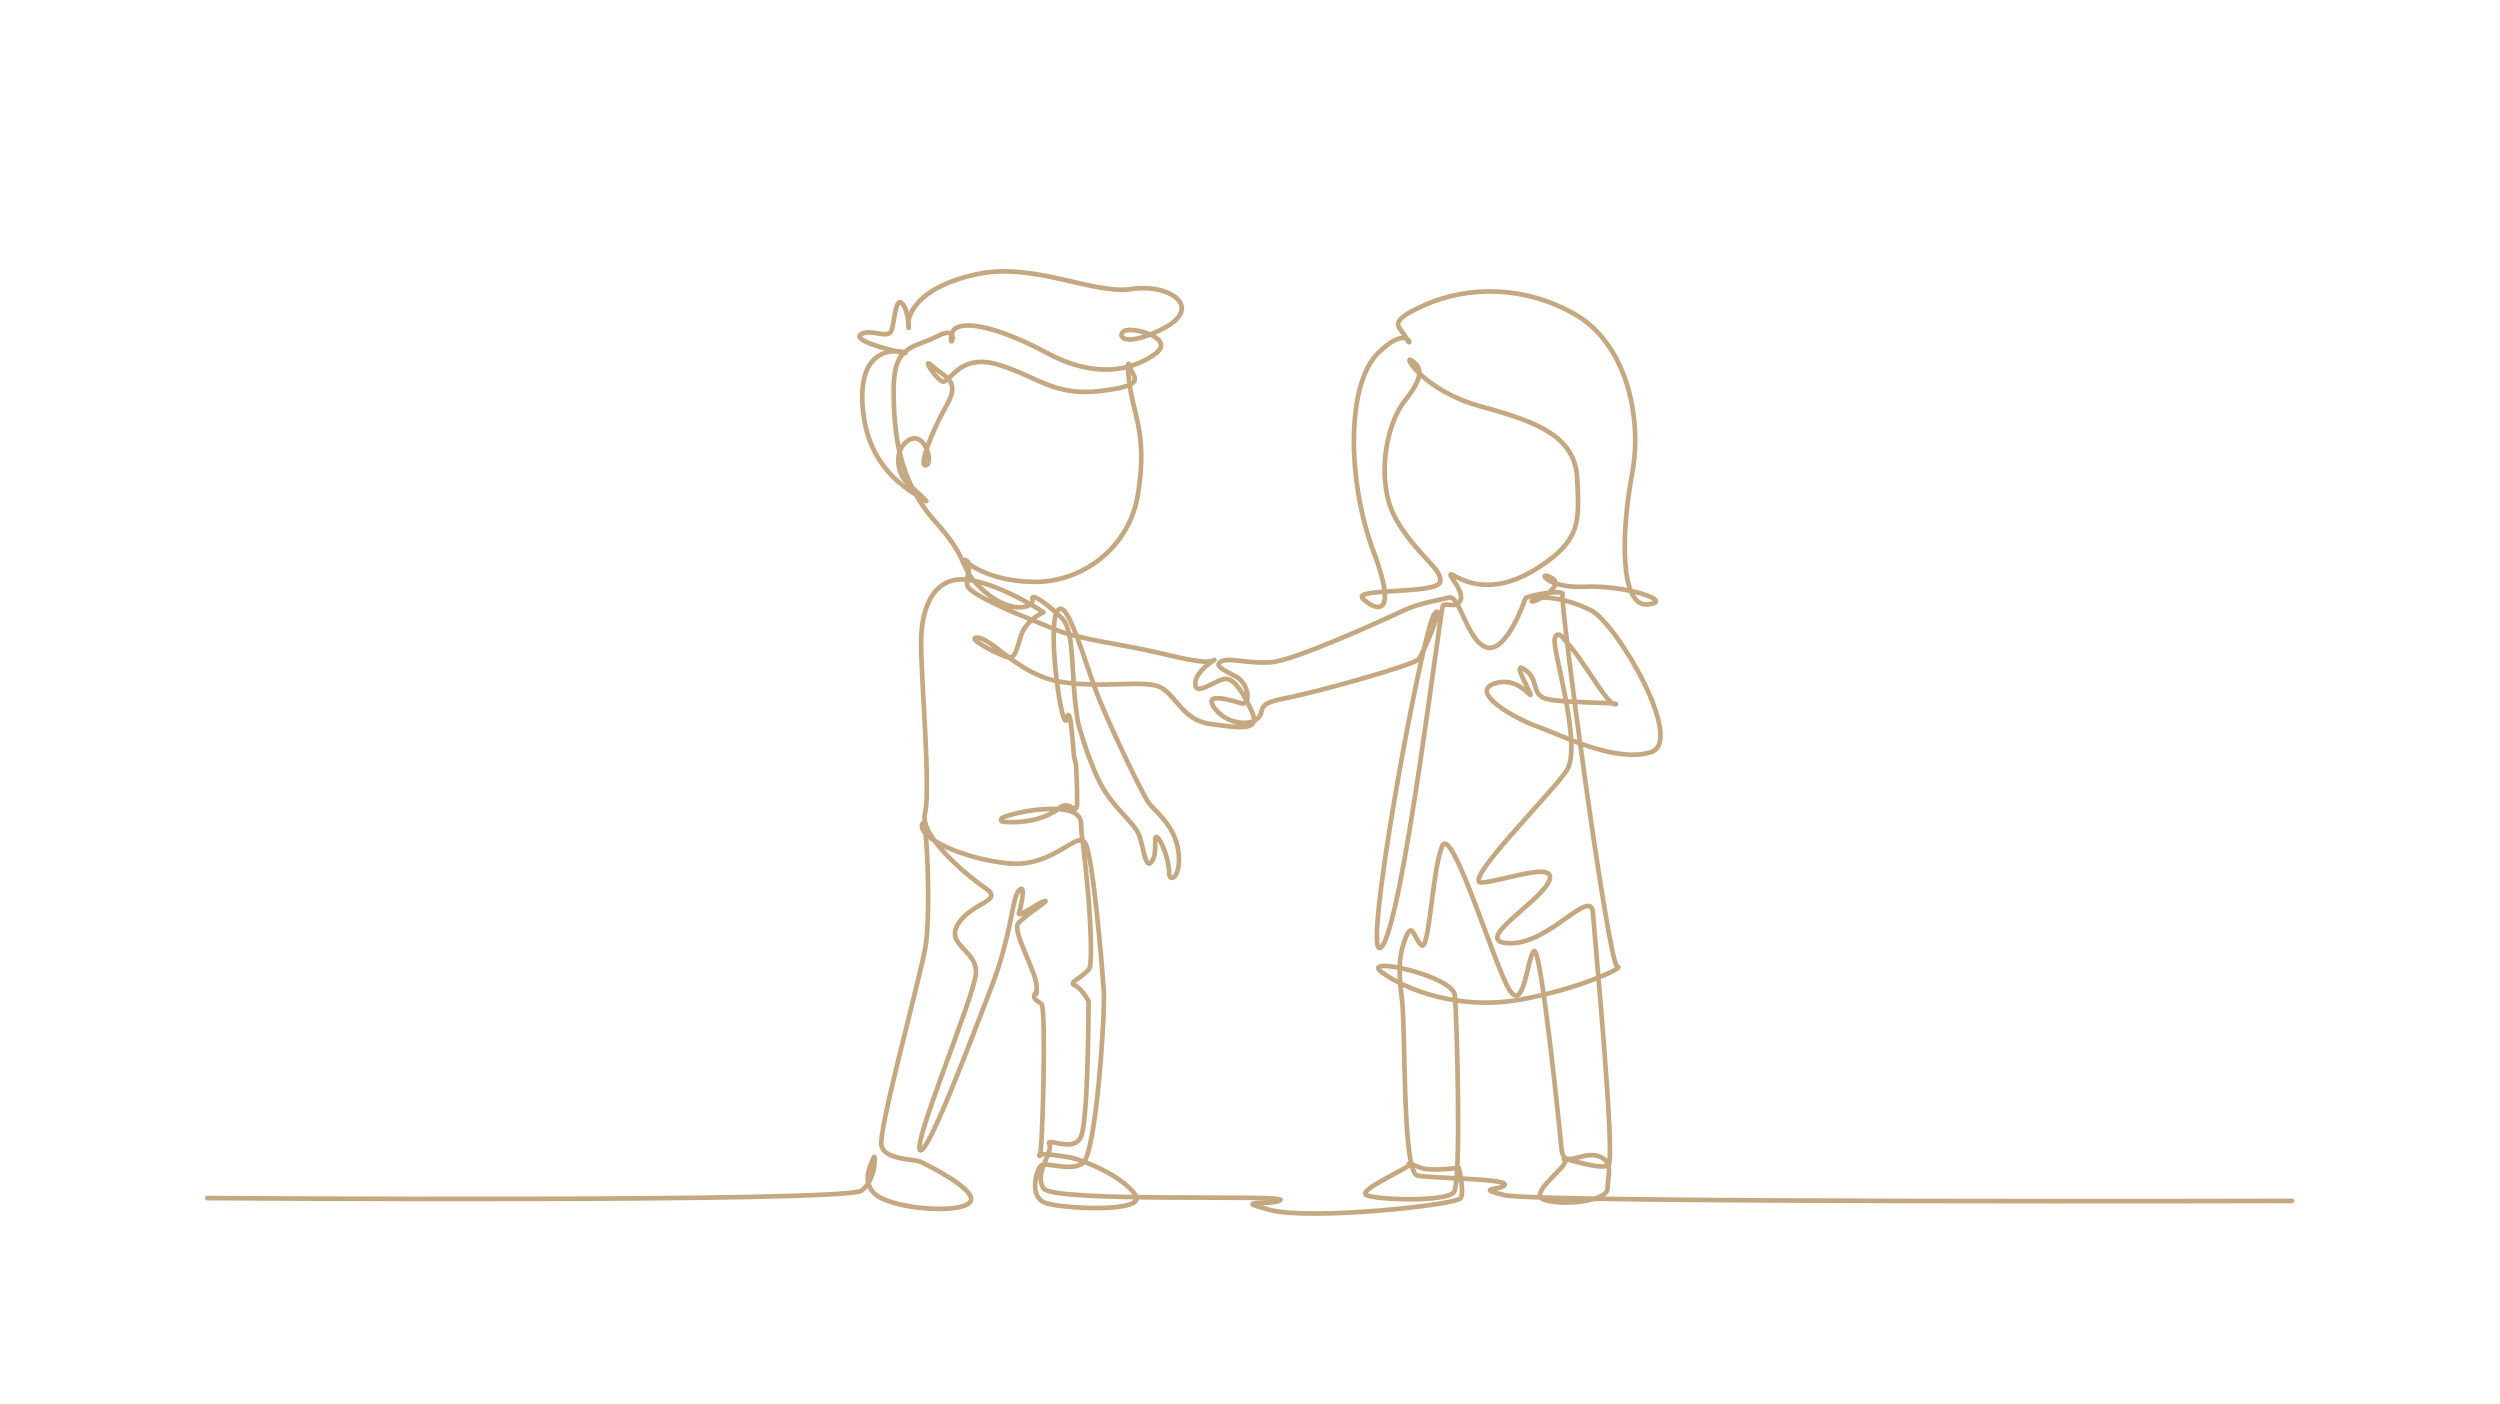<?xml version="1.0" encoding="UTF-8" standalone="no"?>
<svg
   xmlns:dc="http://purl.org/dc/elements/1.1/"
   xmlns:cc="http://creativecommons.org/ns#"
   xmlns:rdf="http://www.w3.org/1999/02/22-rdf-syntax-ns#"
   xmlns:svg="http://www.w3.org/2000/svg"
   xmlns="http://www.w3.org/2000/svg"
   viewBox="0 0 7200 4800"
   height="600"
   width="1068"
   xml:space="preserve"
   id="svg2"
   version="1.1"><defs
     id="defs6" /><g
     transform="matrix(1.333,0,0,-1.333,0,4800)"
     id="g10"><g
       transform="scale(0.1)"
       id="g12"><g
         transform="scale(3.313)"
         id="g14"><path
           id="path16"
           style="fill:none;fill-opacity:1;fill-rule:evenodd;stroke:none"
           d="M 0,0 H 16300 V 10866.7 H 0 V 0" /></g><g
         transform="scale(3.296)"
         id="g18"><path
           id="path20"
           style="fill:none;stroke:#C5A880;stroke-width:36.41;stroke-linecap:round;stroke-linejoin:round;stroke-miterlimit:10;stroke-dasharray:none;stroke-opacity:1"
           d="m 83.738,1605.52 c 0,0 4971.982,-35.9 5089.672,58.25 117.69,94.11 105.92,294.21 94.14,258.89 -11.77,-35.28 -129.43,-223.57 58.86,-317.72 188.3,-94.18 647.28,-117.72 694.34,-23.55 47.09,94.15 -341.3,282.44 -388.35,305.99 -47.09,23.54 -282.47,11.77 -305.99,129.43 -23.57,117.69 294.21,1274.29 341.27,1533.18 47.09,258.93 11.77,1070.65 -23.51,964.73 -35.32,-105.92 317.75,-270.33 670.79,-305.65 353.07,-35.31 541.36,270.67 600.22,152.98 58.83,-117.66 129.46,-965 141.24,-1141.55 11.74,-176.52 -58.86,-1274.26 -164.81,-1344.9 -105.89,-70.63 -294.21,23.55 -329.5,-23.54 -6.49,-8.65 -13.38,-22.09 -19.57,-38.56 -27.49,-73 -41.17,-205.47 54.86,-243.88 117.69,-47.08 800.25,-82.4 706.14,58.83 -94.18,141.24 -388.36,270.7 -517.82,294.21 -129.49,23.58 -251.7,33.07 -228.83,10.23 22.85,-22.85 53.34,1152.05 15.23,1182.51 -38.1,30.46 -68.56,38.08 -53.33,76.18 15.23,38.08 15.23,-45.72 15.23,60.96 0,106.64 -190.45,426.61 -144.73,487.53 45.7,60.96 259.02,190.48 205.68,175.25 -53.31,-15.26 -213.32,-137.14 -198.06,-91.45 15.23,45.76 53.34,220.97 7.62,182.86 -45.7,-38.07 -53.34,-167.59 -99.07,-358.07 -45.66,-190.45 -83.8,-304.71 -167.6,-518.03 -83.76,-213.29 -449.46,-1197.74 -510.41,-1152.05 -60.92,45.72 419,1190.16 434.26,1372.99 15.23,182.83 -243.78,220.9 -137.14,388.5 106.65,167.6 358.08,175.25 213.29,274.28 -144.72,99.03 -518.03,409.68 -472.3,584.9 45.69,175.24 -30.04,1031.51 -30.04,1328.6 0,297.12 113.84,524.34 372.85,486.26 259.02,-38.07 578.99,-251.43 578.99,-251.43 0,0 -137.11,-60.92 -175.22,-182.83 -38.11,-121.87 -45.69,-175.21 -99.03,-167.6 -53.31,7.62 -350.46,159.99 -236.17,152.37 114.26,-7.61 319.97,-289.47 639.91,-342.81 320,-53.34 639.93,15.23 769.46,-38.08 129.49,-53.34 175.24,-259.01 396.15,-289.51 220.94,-30.46 396.15,-60.95 327.58,91.42 -68.57,152.37 -137.1,259.01 -205.67,259.01 -68.57,0 -236.17,-144.75 -236.17,-38.07 0,106.64 182.83,205.67 144.75,182.83 -38.11,-22.85 -129.52,-15.23 -411.38,53.34 -281.89,68.53 -632.32,106.64 -815.15,182.83 -182.86,76.18 -685.66,266.63 -693.28,350.46 -7.61,83.76 45.69,159.95 -7.61,190.44 -53.34,30.46 121.9,-159.98 518.03,-167.6 396.15,-7.61 746.58,274.25 815.18,662.79 68.54,388.53 0,578.98 -38.14,746.58 -38.05,167.6 -45.69,350.44 -22.85,266.63 22.85,-83.8 152.37,-144.74 -220.9,-190.45 -373.31,-45.72 -495.19,114.27 -807.54,205.69 -312.35,91.44 -373.31,-167.6 -434.26,-129.51 -60.92,38.09 -159.98,198.08 -68.54,114.27 91.42,-83.8 220.94,-106.65 106.65,-304.71 -114.29,-198.09 -220.94,-479.95 -159.99,-464.72 60.96,15.23 -7.61,266.63 -129.52,198.06 -121.91,-68.54 -99.03,-251.37 -22.85,-327.58 76.19,-76.19 220.94,-198.07 121.91,-129.5 -99.06,68.54 -449.49,236.14 -464.72,769.43 -15.26,533.28 449.46,335.21 312.35,365.7 -137.13,30.45 -396.15,99.02 -319.97,144.72 76.19,45.71 213.3,-45.7 236.17,30.48 22.85,76.18 30.47,266.65 83.8,205.7 53.31,-60.96 53.31,-251.41 45.7,-167.59 -7.62,83.8 76.18,297.08 525.67,396.14 449.46,99.04 914.18,-160 1211.27,-114.27 297.13,45.71 571.4,-144.75 236.2,-312.37 -335.23,-167.59 -358.07,-22.83 -274.27,-7.61 83.83,15.23 388.5,-68.57 213.32,-190.46 -175.25,-121.89 -457.11,-190.45 -838,15.26 -380.92,205.67 -716.12,281.85 -739,137.11 -22.84,-144.75 83.8,91.41 -106.64,-7.62 -190.45,-99.04 -342.85,-60.94 -342.85,-419 0,-358.08 45.73,-716.12 327.62,-1028.48 281.86,-312.32 167.6,-358.04 380.92,-540.87 213.29,-182.83 386.72,-121.82 371.49,-60.87 -13.78,55.19 98.21,-21.9 198.69,-116.17 10.5,-9.83 20.85,-19.87 30.92,-29.94 106.65,-106.68 62.65,-459.51 125.25,-814.06 0,0 94.69,-353.22 204.76,-526.22 110.11,-173.01 243.82,-259.5 275.28,-361.75 31.43,-102.22 47.15,-259.5 94.36,-188.75 47.18,70.79 7.86,204.49 39.32,188.75 31.46,-15.72 94.36,-180.86 94.36,-275.25 0,-94.36 102.21,-31.43 70.78,173.03 -31.46,204.47 -188.72,306.68 -235.93,377.5 -47.17,70.75 -267.35,526.85 -377.46,794.24 -110.1,267.39 -251.67,825.71 -330.31,684.18 -78.62,-141.57 47.18,-998.62 78.64,-825.78 1.42,7.83 2.55,16.66 8.62,22.06 19.93,-12.22 20.48,-67.84 23.36,-88.14 10.04,-70.38 13.86,-141.2 20.26,-211.92 2.1,-22.94 6.19,-45.27 13.57,-67.09 10.89,-32.16 13.16,-288.38 12.83,-323.3 -0.91,-98.79 -58.4,29.98 -132.28,-29.31 -12.9,-10.31 -26.31,-19.87 -40.29,-28.64 -115.87,-72.51 -258.26,-92.36 -394.7,-83.8 -9.13,0.55 -19.93,2.34 -23.82,10.62 -6.16,13.14 10.8,24.73 24.58,29.28 116.08,38.07 237.86,58.89 360.08,61.5 72.21,1.54 217.54,-4.04 235.53,-96.82 3.06,-16.05 2.39,-32.77 2.91,-49 1.64,-49.85 10.1,-99.24 15.9,-148.73 28.15,-239.05 51.82,-479.86 58.43,-720.61 1.37,-51.58 2.28,-103.46 -1.09,-155.04 -1.46,-22.63 0.06,-62.19 -16.5,-80.64 -68.57,-76.19 -159.99,-99.03 -106.68,-121.88 53.34,-22.84 106.68,-121.91 106.68,-121.91 0,0 0,-938.72 -60.96,-1060.63 -60.95,-121.88 -274.24,7.65 -243.78,-53.31 30.46,-60.95 -121.91,-228.55 -45.72,-342.84 76.18,-114.26 1896.96,-45.7 1843.62,-91.39 -53.31,-45.75 -403.77,7.59 -83.8,-76.18 319.97,-83.8 1455.09,38.07 1485.58,91.38 30.43,53.34 -15.26,236.2 -15.26,236.2 0,0 -213.32,-30.49 -297.12,0 -83.77,30.46 -106.65,53.31 -83.77,30.46 22.85,-22.84 -419.03,-205.67 -335.23,-243.81 83.8,-38.05 617.09,-53.31 678.04,22.88 60.93,76.18 22.85,1380.6 7.59,1532.94 -15.2,152.4 -754.17,312.38 -563.72,175.24 190.44,-137.14 594.21,-289.47 1051.31,-213.32 457.1,76.18 845.6,259.05 777.1,259.05 -68.6,0 -449.5,2849.19 -426.6,2894.94 22.8,45.69 -281.9,-7.64 -289.6,-30.49 -7.6,-22.85 -144.7,-419 -297.1,-380.92 -152.33,38.07 -213.28,411.41 -297.08,388.54 -83.8,-22.88 -220.94,-38.11 -365.66,-106.65 -144.76,-68.57 -830.42,-380.92 -1013.25,-396.15 -182.83,-15.24 -319.97,38.07 -388.54,7.61 -68.56,-30.46 15.24,-68.57 114.3,-121.88 99.03,-53.33 114.26,-228.55 38.07,-205.7 -76.18,22.84 -297.12,91.41 -213.29,-30.46 83.8,-121.91 259.02,-152.37 335.2,-91.42 76.19,60.92 -30.49,114.26 213.29,159.95 243.79,45.73 1005.63,259.05 1043.71,304.74 38.11,45.73 213.32,464.72 121.87,350.43 -91.41,-114.26 -578.95,-2765.42 -411.35,-2590.21 167.6,175.25 457.11,2635.94 479.95,2658.78 22.85,22.85 106.65,-30.46 137.14,45.72 30.43,76.19 -152.4,243.79 -45.75,182.83 106.68,-60.95 327.59,-144.72 655.19,68.57 327.6,213.33 312.4,358.05 297.1,685.63 -15.2,327.62 -297.1,441.88 -746.58,563.78 -449.46,121.88 -617.06,411.37 -540.91,358.04 76.18,-53.32 99.06,-121.89 -53.31,-312.34 -152.37,-190.45 -228.55,-639.94 -68.57,-921.8 159.99,-281.89 365.69,-388.54 342.85,-487.57 -22.88,-99.03 -685.66,-45.72 -601.89,-129.52 83.83,-83.8 289.5,-182.83 83.83,365.69 -205.71,548.49 -213.32,1302.71 38.07,1546.51 251.4,243.76 266.67,7.6 220.94,106.63 -45.69,99.04 -182.83,121.89 144.76,266.64 327.58,144.76 769.41,152.38 1165.61,-76.16 396.1,-228.56 525.6,-799.91 441.8,-1241.79 -83.8,-441.88 -99,-1036.09 121.9,-1013.24 221,22.87 -182.8,152.4 -487.5,137.13 -304.8,-15.23 -380.9,137.14 -259.1,68.57 121.9,-68.57 -190.4,-220.9 -152.3,-175.24 38.1,45.75 259,22.88 457.1,-76.16 198.1,-99.06 738.9,-1020.85 464.7,-1104.65 -274.3,-83.8 -685.6,129.52 -876.1,198.09 -190.5,68.57 -533.3,266.63 -342.8,335.2 190.4,68.57 304.7,-137.14 281.8,-76.19 -22.8,60.96 -144.7,259.02 -38.1,182.83 106.7,-76.18 45.8,-182.83 152.4,-220.94 106.7,-38.07 609.5,-30.46 548.5,-45.69 -60.9,-15.23 -243.8,342.82 -396.1,502.8 0,0 -53.4,83.8 -76.2,7.62 -22.9,-76.19 220.9,-838.03 91.4,-1028.48 -129.5,-190.44 -830.38,-883.69 -655.2,-868.49 175.3,15.26 594.3,175.25 518.1,7.65 -76.2,-167.63 -617.1,-472.34 -304.7,-479.95 312.3,-7.62 632.3,441.84 647.5,236.13 15.2,-205.67 175.2,-1906.24 121.9,-1959.58 -53.4,-53.31 -396.2,76.21 -342.8,38.1 53.3,-38.1 -304.8,-266.63 -152.4,-312.32 152.4,-45.75 487.6,-7.64 487.6,91.39 0,99.06 53.3,213.32 -76.2,251.43 -129.5,38.07 -266.6,-106.65 -281.9,53.3 -15.2,159.99 -160,1578.67 -213.3,1540.59 -53.3,-38.11 -76.2,-479.95 -190.4,-304.74 -114.3,175.22 -449.54,1302.72 -525.72,1119.89 -76.19,-182.83 -99.03,-822.76 -159.99,-769.46 -60.92,53.37 -68.53,190.48 -121.87,60.96 -53.34,-129.49 -60.96,-251.4 -30.46,-479.95 30.46,-228.56 0,-1350.12 121.87,-1372.96 121.91,-22.88 678.07,-22.88 678.07,-68.57 0,-45.69 -259.07,-22.85 0,-83.83 259,-60.92 6124.4,-44.69 6124.4,-44.69" /></g></g></g></svg>